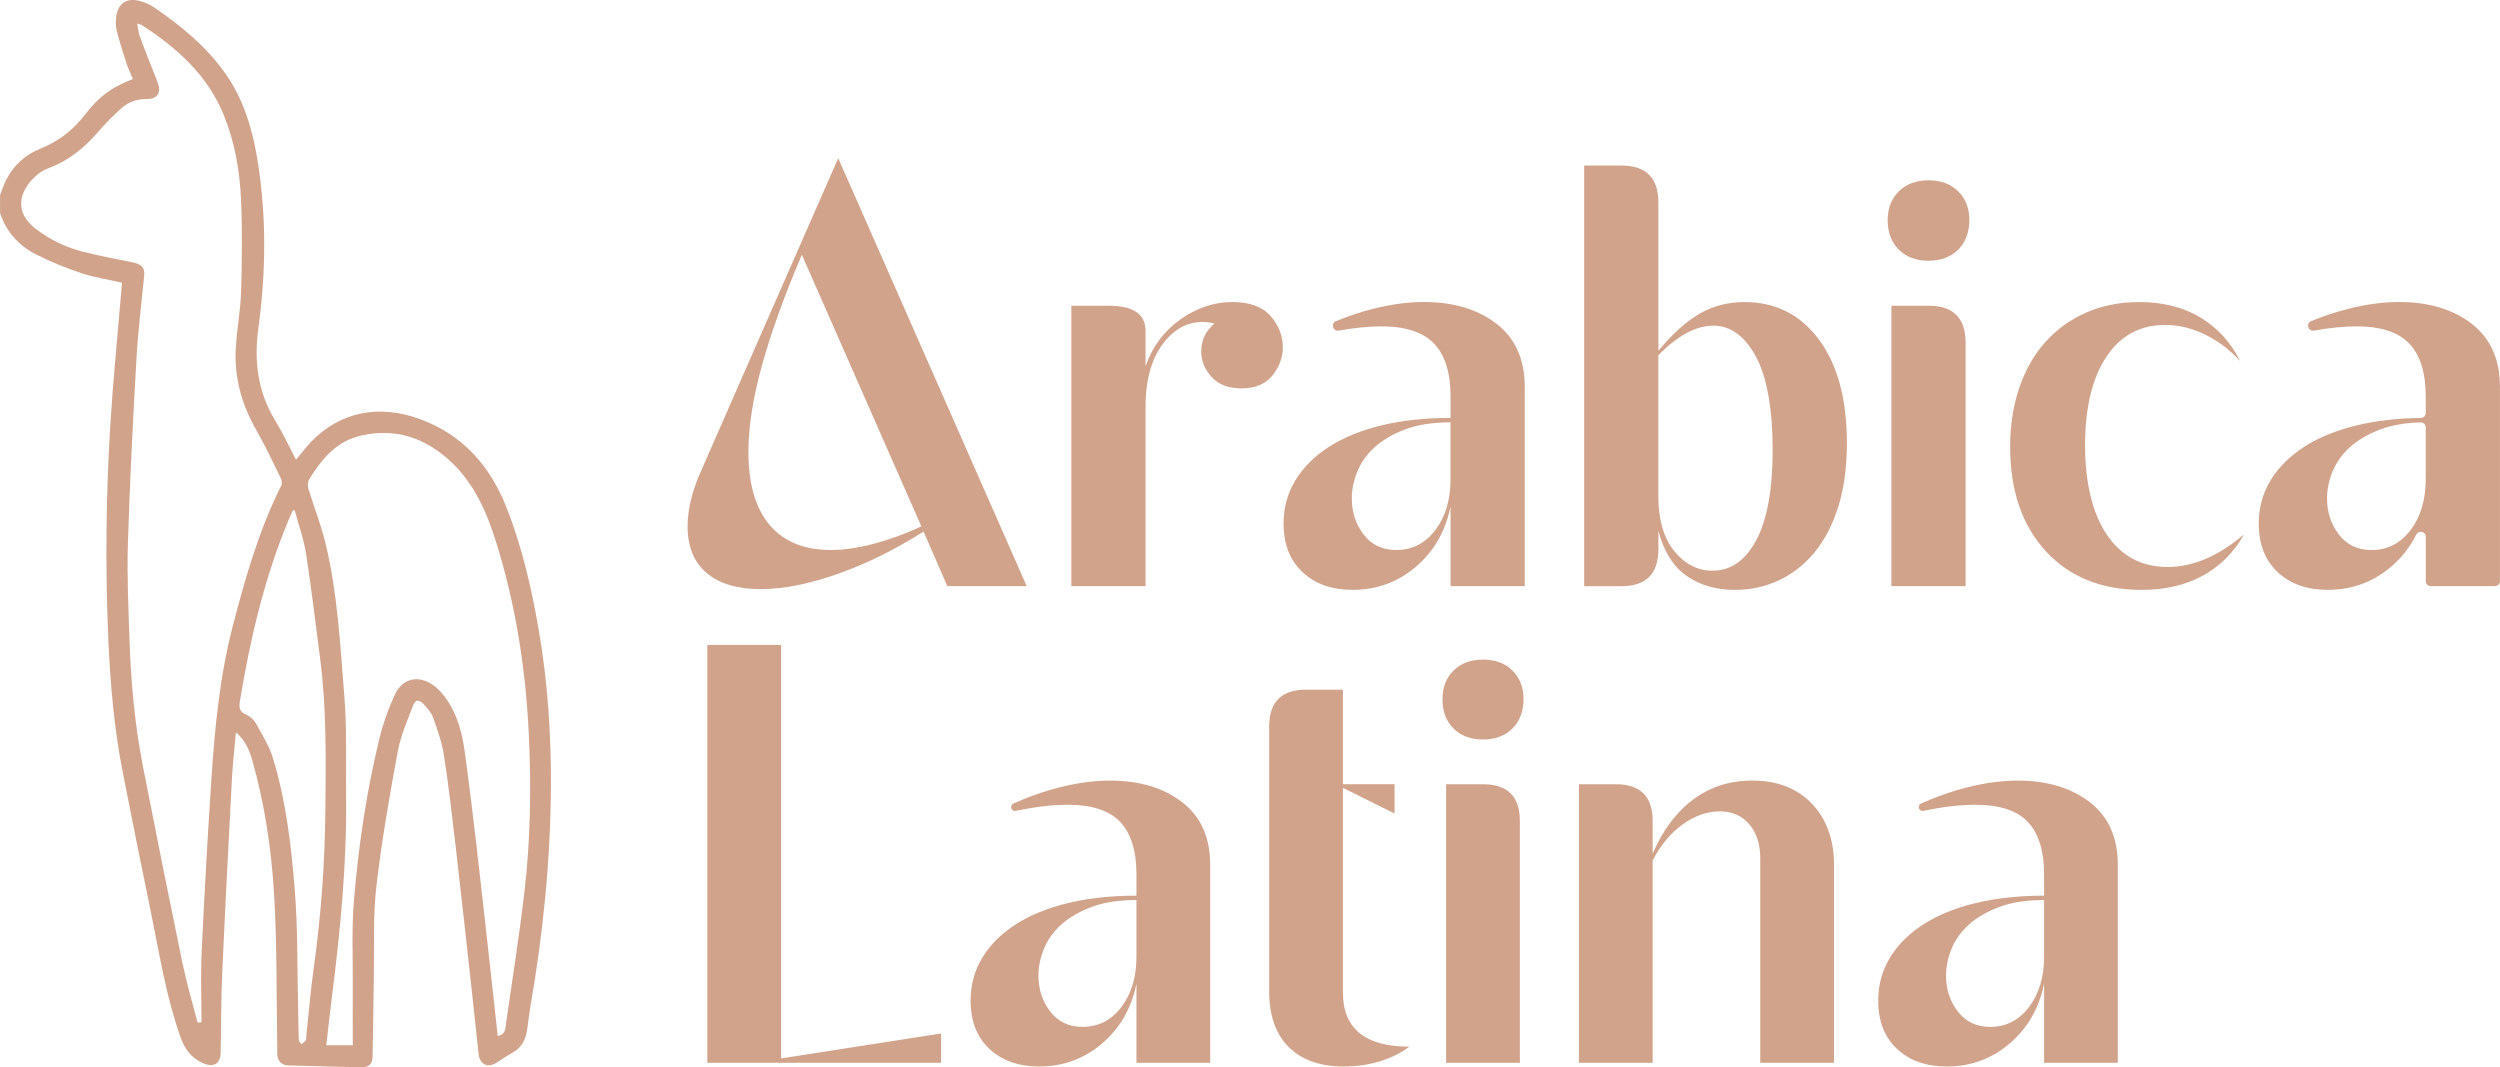 <svg width="171" height="73" viewBox="0 0 171 73" fill="none" xmlns="http://www.w3.org/2000/svg">
<g clip-path="url(#clip0_524_4806)">
<path d="M63.172 36.359C61.209 37.604 59.247 38.572 57.284 39.26C55.321 39.95 53.579 40.295 52.054 40.295C50.43 40.295 49.186 39.925 48.324 39.184C47.46 38.444 47.03 37.383 47.03 36.003C47.03 34.826 47.352 33.529 47.993 32.117L57.334 10.817L70.228 40.092H64.796L63.172 36.356V36.359ZM54.848 17.43C53.662 20.189 52.758 22.696 52.131 24.951C51.504 27.206 51.192 29.191 51.192 30.907C51.192 33.094 51.674 34.76 52.64 35.904C53.603 37.048 55.001 37.62 56.827 37.62C57.708 37.62 58.688 37.478 59.772 37.191C60.854 36.906 61.937 36.509 63.021 36.005L54.848 17.43Z" fill="#A44819" fill-opacity="0.5"/>
<path d="M78.353 25.052C78.826 23.706 79.622 22.638 80.739 21.847C81.857 21.056 83.041 20.659 84.293 20.659C85.477 20.659 86.349 20.98 86.908 21.618C87.467 22.258 87.745 22.964 87.745 23.738C87.745 24.445 87.508 25.093 87.035 25.682C86.561 26.27 85.849 26.566 84.904 26.566C84.023 26.566 83.346 26.305 82.873 25.783C82.399 25.263 82.162 24.682 82.162 24.042C82.162 23.268 82.468 22.63 83.076 22.124C81.755 21.82 80.64 22.208 79.726 23.284C78.812 24.362 78.355 25.876 78.355 27.828V40.092H73.279V20.911H75.817C77.51 20.911 78.355 21.483 78.355 22.628V25.05L78.353 25.052Z" fill="#A44819" fill-opacity="0.5"/>
<path d="M99.217 40.094V34.642C98.878 36.326 98.091 37.697 96.857 38.756C95.621 39.816 94.174 40.346 92.516 40.346C91.096 40.346 89.953 39.944 89.089 39.134C88.227 38.327 87.795 37.216 87.795 35.803C87.795 34.727 88.065 33.742 88.607 32.85C89.149 31.96 89.918 31.194 90.917 30.553C91.914 29.915 93.117 29.426 94.52 29.089C95.925 28.753 97.491 28.585 99.217 28.585V27.121C99.217 25.506 98.845 24.302 98.099 23.512C97.354 22.721 96.153 22.324 94.496 22.324C93.623 22.324 92.649 22.421 91.571 22.613C91.17 22.685 91.002 22.122 91.378 21.967C91.997 21.713 92.614 21.496 93.227 21.314C94.716 20.876 96.103 20.657 97.389 20.657C99.42 20.657 101.078 21.155 102.363 22.146C103.649 23.14 104.293 24.579 104.293 26.462V40.09H99.217V40.094ZM99.217 28.889C97.999 28.889 96.965 29.048 96.12 29.368C95.275 29.688 94.579 30.093 94.039 30.58C93.497 31.068 93.1 31.623 92.844 32.247C92.591 32.871 92.464 33.484 92.464 34.089C92.464 35.031 92.734 35.855 93.276 36.563C93.819 37.269 94.562 37.622 95.509 37.622C96.591 37.622 97.48 37.168 98.174 36.26C98.868 35.351 99.215 34.19 99.215 32.778V28.891L99.217 28.889Z" fill="#A44819" fill-opacity="0.5"/>
<path d="M113.432 23.992C114.412 22.815 115.361 21.965 116.273 21.444C117.187 20.924 118.202 20.662 119.32 20.662C121.453 20.662 123.154 21.521 124.423 23.237C125.692 24.953 126.328 27.309 126.328 30.303C126.328 31.951 126.132 33.399 125.744 34.644C125.354 35.89 124.811 36.933 124.12 37.773C123.426 38.614 122.614 39.254 121.683 39.692C120.753 40.129 119.746 40.348 118.664 40.348C117.376 40.348 116.277 40.028 115.363 39.39C114.449 38.752 113.805 37.724 113.434 36.311V37.573C113.434 39.256 112.586 40.096 110.896 40.096H108.357V11.323H110.896C112.588 11.323 113.434 12.164 113.434 13.847V23.992H113.432ZM117.137 39.035C118.389 39.035 119.386 38.337 120.132 36.941C120.876 35.545 121.249 33.484 121.249 30.758C121.249 28.032 120.869 25.812 120.107 24.397C119.345 22.985 118.373 22.276 117.189 22.276C116.005 22.276 114.753 22.95 113.432 24.296V33.936C113.432 35.551 113.795 36.804 114.522 37.697C115.249 38.589 116.121 39.035 117.137 39.035Z" fill="#A44819" fill-opacity="0.5"/>
<path d="M129.117 15.057C129.117 14.249 129.371 13.593 129.879 13.089C130.386 12.585 131.063 12.331 131.911 12.331C132.758 12.331 133.433 12.583 133.942 13.089C134.449 13.593 134.704 14.249 134.704 15.057C134.704 15.864 134.451 16.57 133.942 17.076C133.435 17.58 132.756 17.834 131.911 17.834C131.065 17.834 130.388 17.582 129.879 17.076C129.371 16.573 129.117 15.899 129.117 15.057ZM134.447 40.092H129.371V20.911H131.909C133.601 20.911 134.447 21.752 134.447 23.435V40.092Z" fill="#A44819" fill-opacity="0.5"/>
<path d="M148.103 22.225C146.377 22.225 145.031 22.956 144.067 24.42C143.104 25.884 142.62 27.895 142.62 30.452C142.62 33.009 143.118 35.121 144.117 36.586C145.114 38.05 146.493 38.781 148.255 38.781C150.016 38.781 151.723 38.041 153.485 36.561C152.807 37.773 151.877 38.706 150.693 39.363C149.507 40.02 148.103 40.348 146.479 40.348C143.737 40.348 141.554 39.464 139.93 37.699C138.306 35.933 137.494 33.552 137.494 30.555C137.494 29.075 137.706 27.72 138.129 26.491C138.553 25.262 139.153 24.22 139.932 23.36C140.711 22.503 141.641 21.838 142.724 21.368C143.806 20.897 145.008 20.661 146.327 20.661C147.951 20.661 149.347 21.015 150.516 21.721C151.684 22.427 152.589 23.42 153.231 24.699C152.521 23.924 151.717 23.319 150.82 22.881C149.922 22.444 149.017 22.225 148.103 22.225Z" fill="#A44819" fill-opacity="0.5"/>
<path d="M165.922 39.756V36.712C165.922 36.348 165.433 36.245 165.271 36.569C164.856 37.406 164.285 38.135 163.56 38.756C162.324 39.816 160.877 40.346 159.219 40.346C157.798 40.346 156.656 39.944 155.792 39.134C154.93 38.327 154.498 37.216 154.498 35.803C154.498 34.727 154.768 33.742 155.31 32.85C155.852 31.96 156.621 31.194 157.62 30.553C158.617 29.915 159.819 29.426 161.223 29.089C162.536 28.776 163.988 28.608 165.581 28.587C165.768 28.585 165.92 28.437 165.92 28.251V27.121C165.92 25.506 165.548 24.302 164.802 23.512C164.056 22.721 162.856 22.324 161.198 22.324C160.326 22.324 159.352 22.421 158.274 22.613C157.873 22.685 157.705 22.122 158.081 21.967C158.7 21.713 159.317 21.496 159.929 21.314C161.419 20.876 162.806 20.657 164.092 20.657C166.123 20.657 167.781 21.155 169.066 22.146C170.352 23.14 170.996 24.579 170.996 26.462V39.752C170.996 39.94 170.844 40.09 170.655 40.09H166.26C166.071 40.09 165.92 39.94 165.92 39.752L165.922 39.756ZM165.922 29.234C165.922 29.044 165.764 28.889 165.573 28.893C164.505 28.922 163.589 29.079 162.825 29.368C161.979 29.688 161.284 30.093 160.744 30.58C160.202 31.068 159.805 31.623 159.549 32.247C159.296 32.871 159.169 33.484 159.169 34.089C159.169 35.031 159.439 35.855 159.981 36.563C160.523 37.269 161.267 37.622 162.214 37.622C163.296 37.622 164.185 37.168 164.879 36.26C165.573 35.351 165.92 34.19 165.92 32.778V29.236L165.922 29.234Z" fill="#A44819" fill-opacity="0.5"/>
<path d="M64.369 72.696H48.382V44.113H53.425V72.395L64.369 70.689V72.694V72.696Z" fill="#A44819" fill-opacity="0.5"/>
<path d="M77.734 72.696V67.282C77.398 68.954 76.617 70.315 75.389 71.368C74.162 72.422 72.724 72.948 71.077 72.948C69.665 72.948 68.531 72.548 67.673 71.744C66.815 70.943 66.388 69.838 66.388 68.434C66.388 67.364 66.655 66.387 67.193 65.501C67.731 64.615 68.496 63.856 69.488 63.219C70.479 62.586 71.673 62.1 73.069 61.766C74.465 61.431 76.019 61.264 77.734 61.264V59.81C77.734 58.205 77.362 57.01 76.625 56.225C75.886 55.44 74.691 55.046 73.044 55.046C72.002 55.046 70.814 55.184 69.478 55.461C69.166 55.525 69.029 55.091 69.32 54.961C70.147 54.589 70.967 54.284 71.784 54.044C73.262 53.611 74.641 53.392 75.919 53.392C77.938 53.392 79.583 53.885 80.862 54.87C82.139 55.857 82.777 57.286 82.777 59.157V72.696H77.734ZM77.734 61.563C76.523 61.563 75.497 61.722 74.658 62.04C73.817 62.358 73.127 62.759 72.589 63.244C72.051 63.73 71.657 64.281 71.406 64.898C71.152 65.518 71.028 66.127 71.028 66.728C71.028 67.664 71.295 68.484 71.833 69.186C72.371 69.888 73.111 70.239 74.052 70.239C75.127 70.239 76.01 69.787 76.7 68.884C77.389 67.982 77.734 66.829 77.734 65.425V61.563Z" fill="#A44819" fill-opacity="0.5"/>
<path d="M91.856 47.171V53.639H95.387V55.645L91.856 53.889V67.88C91.856 70.355 93.37 71.591 96.396 71.591C95.823 72.027 95.152 72.36 94.379 72.595C93.605 72.829 92.782 72.946 91.908 72.946C90.294 72.946 89.041 72.504 88.15 71.618C87.259 70.732 86.813 69.471 86.813 67.833V49.681C86.813 48.01 87.652 47.173 89.334 47.173H91.856V47.171Z" fill="#A44819" fill-opacity="0.5"/>
<path d="M98.664 47.824C98.664 47.023 98.915 46.37 99.42 45.868C99.925 45.367 100.596 45.117 101.437 45.117C102.278 45.117 102.951 45.367 103.454 45.868C103.958 46.37 104.21 47.023 104.21 47.824C104.21 48.625 103.956 49.33 103.454 49.829C102.949 50.331 102.276 50.581 101.437 50.581C100.598 50.581 99.923 50.331 99.42 49.829C98.915 49.328 98.664 48.66 98.664 47.824ZM103.958 72.696H98.915V53.642H101.437C103.117 53.642 103.958 54.478 103.958 56.149V72.696Z" fill="#A44819" fill-opacity="0.5"/>
<path d="M113.037 58.404C113.743 56.766 114.676 55.521 115.837 54.668C116.996 53.815 118.333 53.39 119.845 53.39C121.561 53.39 122.921 53.916 123.931 54.969C124.938 56.023 125.445 57.419 125.445 59.157V72.697H120.402V58.705C120.402 57.737 120.149 56.958 119.646 56.374C119.141 55.789 118.468 55.496 117.629 55.496C116.79 55.496 115.905 55.798 115.083 56.398C114.258 56.999 113.577 57.819 113.041 58.856V72.697H107.998V53.642H110.52C112.2 53.642 113.041 54.478 113.041 56.149V58.406L113.037 58.404Z" fill="#A44819" fill-opacity="0.5"/>
<path d="M139.816 72.696V67.282C139.479 68.954 138.698 70.315 137.471 71.368C136.243 72.422 134.806 72.948 133.159 72.948C131.747 72.948 130.613 72.548 129.755 71.744C128.897 70.943 128.469 69.838 128.469 68.434C128.469 67.364 128.737 66.387 129.275 65.501C129.813 64.615 130.577 63.856 131.57 63.219C132.561 62.586 133.755 62.1 135.151 61.766C136.547 61.431 138.1 61.264 139.816 61.264V59.81C139.816 58.205 139.444 57.01 138.707 56.225C137.967 55.44 136.773 55.046 135.126 55.046C134.083 55.046 132.895 55.184 131.56 55.461C131.248 55.525 131.111 55.091 131.402 54.961C132.229 54.589 133.049 54.284 133.865 54.044C135.344 53.611 136.723 53.392 138.001 53.392C140.019 53.392 141.664 53.885 142.944 54.87C144.221 55.857 144.859 57.286 144.859 59.157V72.696H139.816ZM139.816 61.563C138.605 61.563 137.579 61.722 136.74 62.04C135.899 62.358 135.209 62.759 134.671 63.244C134.133 63.73 133.739 64.281 133.487 64.898C133.234 65.518 133.109 66.127 133.109 66.728C133.109 67.664 133.377 68.484 133.915 69.186C134.453 69.888 135.193 70.239 136.133 70.239C137.209 70.239 138.092 69.787 138.782 68.884C139.471 67.982 139.816 66.829 139.816 65.425V61.563Z" fill="#A44819" fill-opacity="0.5"/>
<path d="M0 13.351C0.137 13.008 0.247 12.653 0.413 12.322C0.926 11.3 1.73 10.577 2.792 10.154C4.021 9.665 5.006 8.886 5.814 7.841C6.804 6.559 7.614 5.989 9.087 5.406C8.942 5.053 8.773 4.706 8.655 4.343C8.414 3.601 8.175 2.858 7.984 2.104C7.905 1.794 7.907 1.447 7.951 1.125C8.069 0.225 8.69 -0.178 9.571 0.07C9.884 0.157 10.204 0.279 10.472 0.46C12.315 1.706 14.022 3.102 15.337 4.917C16.668 6.753 17.279 8.861 17.63 11.056C18.236 14.854 18.19 18.658 17.671 22.462C17.366 24.697 17.628 26.817 18.836 28.785C19.358 29.634 19.775 30.547 20.247 31.445C20.581 31.045 20.89 30.632 21.244 30.26C23.238 28.154 25.956 27.604 28.86 28.715C31.712 29.808 33.529 31.906 34.63 34.677C35.72 37.424 36.37 40.288 36.867 43.188C37.467 46.696 37.702 50.238 37.683 53.792C37.656 58.885 37.137 63.936 36.263 68.954C36.169 69.493 36.125 70.04 36.03 70.577C35.922 71.189 35.631 71.684 35.062 72C34.678 72.213 34.321 72.471 33.947 72.7C33.357 73.062 32.817 72.802 32.738 72.11C32.574 70.65 32.428 69.186 32.266 67.725C31.903 64.446 31.546 61.167 31.166 57.889C30.925 55.808 30.684 53.724 30.364 51.655C30.229 50.783 29.925 49.932 29.628 49.096C29.504 48.745 29.228 48.427 28.96 48.15C28.638 47.82 28.411 47.844 28.249 48.274C27.857 49.309 27.4 50.343 27.203 51.421C26.642 54.48 26.098 57.546 25.744 60.634C25.51 62.676 25.607 64.758 25.57 66.821C25.537 68.62 25.529 70.418 25.487 72.215C25.472 72.824 25.246 73.01 24.627 72.998C22.994 72.965 21.36 72.921 19.727 72.874C19.266 72.859 19.007 72.599 18.969 72.143C18.957 72.002 18.969 71.862 18.965 71.719C18.903 68.169 18.957 64.613 18.741 61.072C18.556 58.019 18.099 54.977 17.258 52.016C17.063 51.328 16.797 50.661 16.14 50.091C16.041 51.2 15.92 52.216 15.866 53.234C15.634 57.637 15.403 62.04 15.206 66.445C15.123 68.287 15.127 70.135 15.096 71.98C15.083 72.779 14.605 73.041 13.879 72.715C13.058 72.345 12.634 71.75 12.335 70.906C11.347 68.118 10.9 65.212 10.31 62.337C9.654 59.139 9 55.938 8.377 52.731C7.799 49.761 7.544 46.754 7.409 43.737C7.191 38.812 7.247 33.886 7.552 28.967C7.743 25.894 8.053 22.828 8.31 19.759C8.323 19.62 8.329 19.482 8.337 19.333C7.402 19.121 6.466 18.982 5.581 18.689C4.515 18.334 3.462 17.906 2.463 17.4C1.284 16.802 0.43 15.856 0.004 14.575C0.004 14.168 0.004 13.762 0.004 13.355L0 13.351ZM13.509 69.945C13.6 69.937 13.69 69.929 13.781 69.921C13.781 68.31 13.719 66.697 13.793 65.09C13.978 61.171 14.2 57.251 14.456 53.336C14.689 49.777 15.031 46.23 15.937 42.762C16.791 39.493 17.713 36.251 19.239 33.211C19.306 33.077 19.273 32.843 19.2 32.699C18.662 31.604 18.149 30.495 17.542 29.438C16.541 27.693 16.014 25.838 16.126 23.833C16.199 22.541 16.45 21.256 16.489 19.963C16.552 17.871 16.577 15.773 16.487 13.683C16.402 11.68 16.059 9.702 15.289 7.829C14.176 5.119 12.097 3.275 9.706 1.718C9.635 1.672 9.54 1.664 9.378 1.613C9.452 1.962 9.477 2.261 9.579 2.532C9.961 3.556 10.356 4.574 10.767 5.588C11.064 6.319 10.796 6.777 10.028 6.773C9.384 6.771 8.8 6.965 8.335 7.378C7.762 7.884 7.22 8.434 6.721 9.012C5.782 10.098 4.713 10.984 3.348 11.492C3.116 11.579 2.881 11.693 2.686 11.843C1.448 12.803 0.746 14.385 2.499 15.697C3.429 16.393 4.457 16.895 5.571 17.188C6.736 17.495 7.924 17.716 9.108 17.954C9.671 18.067 9.916 18.324 9.866 18.823C9.681 20.738 9.44 22.65 9.332 24.569C9.095 28.767 8.877 32.967 8.748 37.17C8.68 39.402 8.786 41.643 8.863 43.877C8.96 46.74 9.226 49.592 9.774 52.404C10.649 56.883 11.546 61.357 12.47 65.826C12.757 67.211 13.162 68.572 13.513 69.945H13.509ZM34.048 70.852C34.582 70.772 34.561 70.358 34.609 70.02C35.039 67.034 35.513 64.054 35.866 61.059C36.289 57.466 36.339 53.85 36.171 50.236C35.963 45.783 35.28 41.407 33.953 37.141C33.301 35.043 32.441 33.054 30.781 31.526C29.072 29.952 27.08 29.271 24.756 29.779C23.032 30.155 22.004 31.383 21.148 32.792C21.048 32.955 21.036 33.232 21.092 33.422C21.468 34.661 21.95 35.873 22.257 37.129C23.094 40.561 23.265 44.09 23.551 47.59C23.738 49.877 23.647 52.185 23.674 54.484C23.728 59.155 23.265 63.791 22.675 68.417C22.546 69.421 22.442 70.429 22.32 71.498H24.129C24.129 70.088 24.122 68.682 24.129 67.277C24.139 65.4 24.052 63.515 24.205 61.648C24.513 57.891 25.063 54.162 25.956 50.496C26.21 49.457 26.577 48.427 27.038 47.46C27.541 46.407 28.611 46.166 29.579 46.828C30.004 47.12 30.372 47.547 30.65 47.983C31.303 48.999 31.612 50.157 31.776 51.339C32.069 53.445 32.327 55.556 32.572 57.666C32.95 60.927 33.307 64.192 33.67 67.455C33.797 68.585 33.92 69.716 34.042 70.85L34.048 70.852ZM20.153 34.904C20.112 34.911 20.068 34.917 20.026 34.923C19.925 35.15 19.817 35.373 19.723 35.602C18.078 39.568 17.113 43.712 16.413 47.929C16.34 48.371 16.352 48.681 16.845 48.883C17.114 48.995 17.38 49.253 17.524 49.513C17.945 50.273 18.419 51.033 18.67 51.855C19.557 54.752 19.91 57.761 20.155 60.762C20.378 63.484 20.326 66.228 20.392 68.962C20.409 69.681 20.407 70.402 20.436 71.121C20.44 71.224 20.56 71.323 20.627 71.424C20.727 71.333 20.845 71.257 20.918 71.147C20.963 71.079 20.936 70.966 20.947 70.871C21.117 69.301 21.248 67.725 21.466 66.162C21.964 62.596 22.222 59.017 22.255 55.415C22.288 51.927 22.346 48.441 21.887 44.972C21.574 42.603 21.302 40.226 20.932 37.866C20.776 36.862 20.421 35.889 20.157 34.902L20.153 34.904Z" fill="#A44819" fill-opacity="0.5"/>
</g>
<defs>
<clipPath id="clip0_524_4806">
<rect width="171" height="73" fill="white"/>
</clipPath>
</defs>
</svg>
